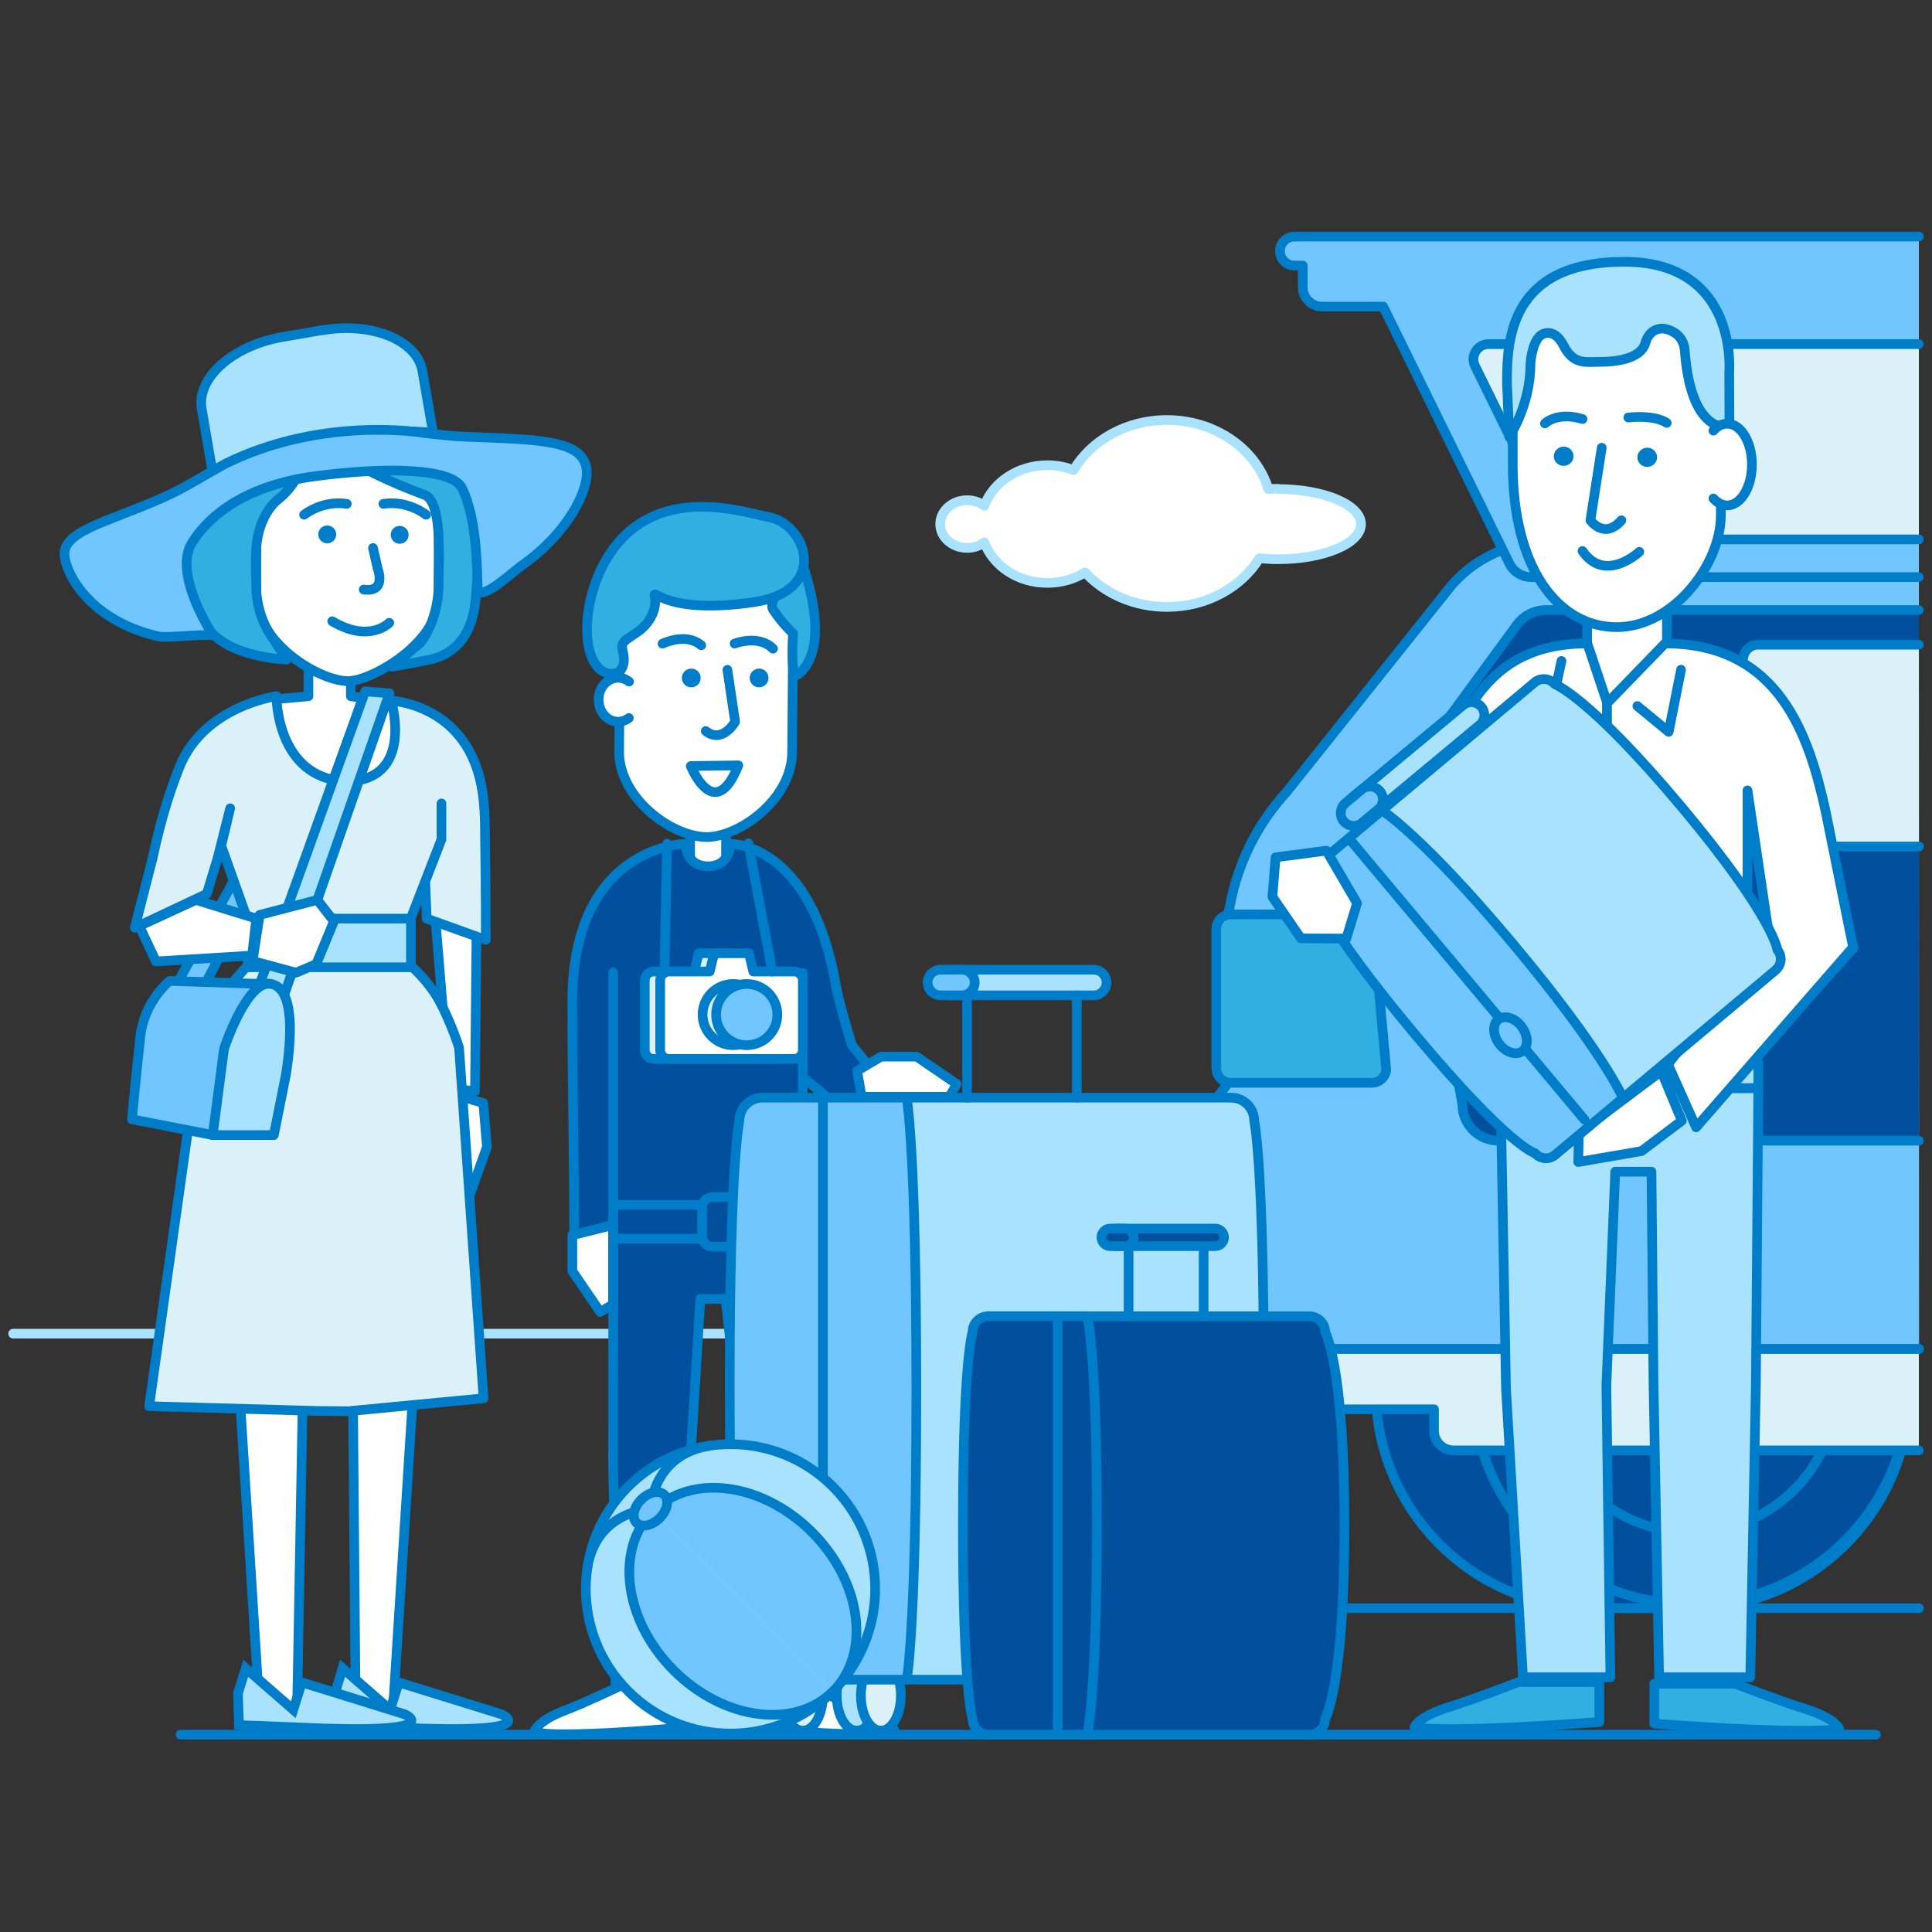 <?xml version="1.0" encoding="UTF-8"?>
<svg id="_8" data-name="8" xmlns="http://www.w3.org/2000/svg" viewBox="0 0 200 200">
  <rect x="0" y="0" width="200" height="200" fill="#333333" stroke="none"/>
  <defs>
    <style>
      .cls-1, .cls-2 {
        stroke-linecap: round;
        stroke-linejoin: round;
      }

      .cls-1, .cls-2, .cls-3 {
        fill: none;
      }

      .cls-1, .cls-3 {
        stroke: #007dc8;
      }

      .cls-2 {
        stroke: #a9e2ff;
      }

      .cls-4 {
        fill: #00509e;
      }

      .cls-5 {
        fill: #007dc8;
      }

      .cls-6 {
        fill: #fff;
      }

      .cls-7 {
        fill: #71c6ff;
      }

      .cls-8 {
        fill: #a9e2ff;
      }

      .cls-9 {
        fill: #dbf1fa;
      }

      .cls-10 {
        fill: #32afe1;
      }

      .cls-3 {
        stroke-miterlimit: 10;
      }
    </style>
  </defs>
  <path class="cls-6" d="m132.3,50.6c-.34,0-.67.01-1,.03-1.25-4.12-5.48-7.15-10.51-7.15-4.19,0-7.82,2.1-9.65,5.18-.84-.32-1.76-.5-2.72-.5-3.04,0-5.62,1.76-6.52,4.2-.48-.36-1.1-.58-1.78-.58-1.54,0-2.79,1.11-2.79,2.47s1.25,2.47,2.79,2.47c.68,0,1.29-.22,1.78-.58.9,2.44,3.47,4.2,6.52,4.2,1.45,0,2.8-.4,3.91-1.09,2,2.18,5.05,3.58,8.47,3.58,4.13,0,7.72-2.04,9.57-5.04.62.06,1.27.1,1.94.1,4.74,0,8.58-1.63,8.58-3.63s-3.84-3.63-8.58-3.63"/>
  <path class="cls-2" d="m132.3,50.6c-.34,0-.67.01-1,.03-1.25-4.12-5.48-7.15-10.51-7.15-4.19,0-7.82,2.1-9.65,5.18-.84-.32-1.76-.5-2.72-.5-3.04,0-5.62,1.76-6.52,4.2-.48-.36-1.1-.58-1.78-.58-1.54,0-2.79,1.11-2.79,2.47s1.25,2.47,2.79,2.47c.68,0,1.29-.22,1.78-.58.9,2.44,3.47,4.2,6.52,4.2,1.45,0,2.8-.4,3.91-1.09,2,2.18,5.05,3.58,8.47,3.58,4.13,0,7.72-2.04,9.57-5.04.62.06,1.27.1,1.94.1,4.74,0,8.58-1.63,8.58-3.63s-3.84-3.63-8.58-3.63Z"/>
  <line class="cls-1" x1="18.69" y1="179.57" x2="194.19" y2="179.57"/>
  <line class="cls-2" x1="1.36" y1="138.06" x2="198.14" y2="138.06"/>
  <line class="cls-1" x1="123.93" y1="166.48" x2="198.64" y2="166.48"/>
  <rect class="cls-6" x="71.44" y="84.18" width="3.72" height="6.29"/>
  <rect class="cls-1" x="71.44" y="84.18" width="3.72" height="6.29"/>
  <path class="cls-6" d="m73.13,86.65h0c-3.62-.03-9.07-4.03-9.04-8.87l.1-12.34c.04-4.84,4.03-8.76,8.87-8.73h.31c4.84.04,8.77,4.03,8.73,8.87l-.1,12.34c-.04,4.84-5.49,8.75-8.87,8.73"/>
  <path class="cls-1" d="m73.13,86.65h0c-3.62-.03-9.07-4.03-9.04-8.87l.1-12.34c.04-4.84,4.03-8.76,8.87-8.73h.31c4.84.04,8.77,4.03,8.73,8.87l-.1,12.34c-.04,4.84-5.49,8.75-8.87,8.73Z"/>
  <path class="cls-5" d="m72.53,70.19c0,.54-.44.97-.98.96-.54,0-.97-.44-.96-.98,0-.53.44-.96.98-.96.54,0,.97.44.96.98"/>
  <path class="cls-5" d="m79.55,70.19c0,.54-.44.97-.98.96-.54,0-.97-.44-.96-.98,0-.53.44-.96.98-.96.54,0,.97.44.96.98"/>
  <path class="cls-4" d="m91.38,118.43l4.75-.5-7.94-9.73s-1.32-4.23-1.69-6.35c-2.56-14.63-10.87-14.5-10.87-14.5,0,0-.03,2.33-2.34,2.33s-2.34-2.33-2.34-2.33c0,0-11.71.13-11.71,16.36,0,3.29.03,6.56.07,9.63.07,5.78.13,11.57.13,14.52l4.04-1.06v-26.12,26.12h19.62v-26.06,10.75l8.27,6.94Z"/>
  <path class="cls-1" d="m91.38,118.43l4.75-.5-7.94-9.73s-1.32-4.23-1.69-6.35c-2.56-14.63-10.87-14.5-10.87-14.5,0,0-.03,2.33-2.34,2.33s-2.34-2.33-2.34-2.33c0,0-11.71.13-11.71,16.36,0,3.29.03,6.56.07,9.63.07,5.78.13,11.57.13,14.52l4.04-1.06v-26.12,26.12h19.62v-26.06,10.75l8.27,6.94Z"/>
  <rect class="cls-4" x="63.49" y="124.73" width="19.62" height="3.5"/>
  <rect class="cls-1" x="63.49" y="124.73" width="19.62" height="3.5"/>
  <polygon class="cls-4" points="82.12 174.54 76.65 174.54 76.95 151.31 75.12 134.47 72.5 134.47 71.43 151.89 70.78 174.54 64.07 174.54 63.46 151.8 63.49 128.24 83.11 128.24 83.65 151.31 82.12 174.54"/>
  <polygon class="cls-1" points="82.12 174.54 76.65 174.54 76.95 151.31 75.12 134.47 72.5 134.47 71.43 151.89 70.78 174.54 64.07 174.54 63.46 151.8 63.49 128.24 83.11 128.24 83.65 151.31 82.12 174.54"/>
  <rect class="cls-6" x="63.7" y="169.86" width="7.97" height="4.32"/>
  <rect class="cls-1" x="63.7" y="169.86" width="7.97" height="4.32"/>
  <rect class="cls-6" x="75.85" y="169.86" width="7.97" height="4.32"/>
  <rect class="cls-1" x="75.85" y="169.86" width="7.97" height="4.32"/>
  <path class="cls-4" d="m77.71,129.04h-3.96c-.59,0-1.08-.49-1.08-1.08v-2.96c0-.59.49-1.08,1.08-1.08h3.96c.59,0,1.08.49,1.08,1.08v2.96c0,.59-.49,1.08-1.08,1.08"/>
  <path class="cls-1" d="m73.76,123.92h3.96c.6,0,1.08.48,1.08,1.08v2.97c0,.6-.48,1.08-1.08,1.08h-3.96c-.6,0-1.08-.48-1.08-1.08v-2.96c0-.6.48-1.08,1.08-1.08Z"/>
  <path class="cls-1" d="m68.59,66.63s2.4-1.19,4,.17"/>
  <path class="cls-1" d="m80.02,67.15c-1.48-1.5-3.97-.53-3.97-.53"/>
  <path class="cls-1" d="m73.06,75.68c1.74,1.36,3.04-.97,3.04-.97l-.8-5.37"/>
  <path class="cls-1" d="m71.51,79.3s2.45,6.12,4.92-.07l-4.92.07Z"/>
  <path class="cls-6" d="m65.1,74.33c-.32.24-.71.38-1.13.38-1.11,0-2.01-1.03-2-2.29,0-1.26.92-2.27,2.03-2.26.42,0,.8.15,1.12.4"/>
  <path class="cls-1" d="m65.1,74.33c-.32.24-.71.38-1.13.38-1.11,0-2.01-1.03-2-2.29,0-1.26.92-2.27,2.03-2.26.42,0,.8.15,1.12.4"/>
  <path class="cls-10" d="m83.24,58.9s-4.11,2.83-3.18,4.25c.93,1.42,2.04,2.42,2.04,2.42,0,0-.35,4.94.51,4.27,1.55-1.22,2.76-4.23.63-10.95"/>
  <path class="cls-1" d="m83.24,58.9s-4.11,2.83-3.18,4.25c.93,1.42,2.04,2.42,2.04,2.42,0,0-.35,4.94.51,4.27,1.55-1.22,2.76-4.23.63-10.95Z"/>
  <path class="cls-10" d="m63.87,69.66s1.05-.4.61-2.19c-.28-1.15.22-1.08,1.71-2.2,1.39-1.05,1.81-2.62,1.58-3.55-.22-.93,1.08,1.96,10.27.61,7.89-1.16,5.45-8.11,1.51-8.81-2.31-.41-10.99-3.47-16,3.21-3.96,5.28-3.54,13.8.32,12.95"/>
  <path class="cls-1" d="m63.87,69.66s1.05-.4.61-2.19c-.28-1.15.22-1.08,1.71-2.2,1.39-1.05,1.81-2.62,1.58-3.55-.22-.93,1.08,1.96,10.27.61,7.89-1.16,5.45-8.11,1.51-8.81-2.31-.41-10.99-3.47-16,3.21-3.96,5.28-3.54,13.8.32,12.95Z"/>
  <polygon class="cls-6" points="63.46 126.82 63.46 135.03 62.13 135.81 59.25 131.59 59.25 127.86 63.46 126.82"/>
  <polygon class="cls-1" points="63.46 126.82 63.46 135.03 62.13 135.81 59.25 131.59 59.25 127.86 63.46 126.82"/>
  <polygon class="cls-6" points="89.2 113.54 98.28 113.54 99.05 112.22 94.89 109.38 91.21 109.38 88.73 110.85 89.2 113.54"/>
  <polygon class="cls-1" points="89.2 113.54 98.28 113.54 99.05 112.22 94.89 109.38 91.21 109.38 88.73 110.85 89.2 113.54"/>
  <path class="cls-6" d="m76.26,178.75v-4.36h7.19s4.03,1.93,5.94,2.64c3.02,1.13,3.28,2.28,3.28,2.28,0,0-1.89.76-16.41-.56"/>
  <path class="cls-1" d="m76.26,178.75v-4.36h7.19s4.03,1.93,5.94,2.64c3.02,1.13,3.28,2.28,3.28,2.28,0,0-1.89.76-16.41-.56Z"/>
  <path class="cls-6" d="m71.69,178.75v-4.36h-7.19s-4.04,1.93-5.94,2.64c-3.02,1.13-3.28,2.28-3.28,2.28,0,0,1.89.76,16.41-.56"/>
  <path class="cls-1" d="m71.69,178.75v-4.36h-7.19s-4.04,1.93-5.94,2.64c-3.02,1.13-3.28,2.28-3.28,2.28,0,0,1.89.76,16.41-.56Z"/>
  <path class="cls-9" d="m67.65,100.57h4.22l.46-1.89h3.6l.46,1.89h4.22c.5,0,.91.41.91.91v7.23c0,.5-.41.91-.91.91h-12.95c-.5,0-.91-.41-.91-.91v-7.23c0-.5.41-.91.91-.91"/>
  <path class="cls-1" d="m67.65,100.57h4.22l.46-1.89h3.6l.46,1.89h4.22c.5,0,.91.41.91.91v7.23c0,.5-.41.91-.91.91h-12.95c-.5,0-.91-.41-.91-.91v-7.23c0-.5.41-.91.91-.91Z"/>
  <path class="cls-6" d="m69.25,100.57h4.22l.46-1.89h3.6l.45,1.89h4.22c.5,0,.91.41.91.91v7.23c0,.5-.41.91-.91.91h-12.95c-.5,0-.91-.41-.91-.91v-7.23c0-.5.41-.91.91-.91"/>
  <path class="cls-1" d="m69.25,100.57h4.22l.46-1.89h3.6l.45,1.89h4.22c.5,0,.91.41.91.91v7.23c0,.5-.41.91-.91.91h-12.95c-.5,0-.91-.41-.91-.91v-7.23c0-.5.41-.91.91-.91Z"/>
  <path class="cls-9" d="m72.73,105.03c0,1.75,1.42,3.17,3.17,3.17s3.17-1.42,3.17-3.17-1.42-3.17-3.17-3.17-3.17,1.42-3.17,3.17"/>
  <path class="cls-1" d="m72.73,105.03c0,1.75,1.42,3.17,3.17,3.17s3.17-1.42,3.17-3.17-1.42-3.17-3.17-3.17-3.17,1.42-3.17,3.17Z"/>
  <path class="cls-7" d="m74.13,105.03c0,1.75,1.42,3.17,3.17,3.17s3.17-1.42,3.17-3.17-1.42-3.17-3.17-3.17-3.17,1.42-3.17,3.17"/>
  <path class="cls-1" d="m74.13,105.03c0,1.75,1.42,3.17,3.17,3.17s3.17-1.42,3.17-3.17-1.42-3.17-3.17-3.17-3.17,1.42-3.17,3.17Z"/>
  <line class="cls-9" x1="77.47" y1="87.3" x2="79.94" y2="100.57"/>
  <line class="cls-1" x1="77.47" y1="87.3" x2="79.94" y2="100.57"/>
  <line class="cls-9" x1="69.06" y1="87.33" x2="68.78" y2="100.7"/>
  <line class="cls-1" x1="69.06" y1="87.33" x2="68.78" y2="100.7"/>
  <path class="cls-4" d="m175.12,121.34c-.11,0-.22.02-.33.02-.11,0-.22-.02-.33-.02s-.22.02-.33.02c-.11,0-.22-.02-.33-.02s-.22.02-.33.02c-.11,0-.22-.02-.33-.02s-.22.02-.33.02c-.11,0-.22-.02-.33-.02s-.22.02-.33.02c-.11,0-.22-.02-.33-.02s-.22.02-.33.02c-.11,0-.22-.02-.33-.02s-.22.02-.33.02c-.11,0-.22-.02-.33-.02s-.22.02-.33.02c-.11,0-.22-.02-.33-.02s-.22.02-.33.02c-.11,0-.22-.02-.33-.02s-.22.02-.33.02c-.11,0-.22-.02-.33-.02s-.22.02-.33.02c-.11,0-.22-.02-.33-.02s3.51.02,3.4.02c-.11,0-.22-.02-.33-.02s-.22.02-.33.02c-.11,0-.22-.02-.33-.02s-.22.02-.33.02c-.11,0-.22-.02-.33-.02s-.22.02-.33.02c-.11,0-.22-.02-.33-.02s-.22.02-.33.02c-.11,0-.22-.02-.33-.02s-.22.02-.33.02c-.11,0-.22-.02-.33-.02s-.22.02-.33.02c-.11,0-.22-.02-.33-.02s-.22.02-.33.02c-.11,0-.22-.02-.33-.02s-.22.02-.33.02c-.11,0-.22-.02-.33-.02s-.22.02-.33.02c-.11,0-.22-.02-.33-.02-12.46,0-22.57,10.1-22.57,22.57s10.1,22.57,22.57,22.57c.11,0,.22-.02.33-.02.11,0,.22.02.33.02s.22-.02.33-.02c.11,0,.22.02.33.02s.22-.02.33-.02c.11,0,.22.02.33.02s.22-.02.33-.02c.11,0,.22.02.33.02s.22-.02.33-.02c.11,0,.22.02.33.02s.22-.02.33-.02c.11,0,.22.02.33.02s.22-.02.33-.02c.11,0,.22.02.33.02s.22-.02.33-.02c.11,0,.22.02.33.02s.22-.02.33-.02c.11,0,.22.02.33.02s.22-.02.33-.02c.11,0-3.51.02-3.4.02s.22-.02.33-.02c.11,0,.22.02.33.02s.22-.02.33-.02c.11,0,.22.02.33.02s.22-.02.33-.02c.11,0,.22.02.33.02s.22-.02.33-.02c.11,0,.22.02.33.02s.22-.02.33-.02c.11,0,.22.02.33.02s.22-.02.33-.02c.11,0,.22.02.33.02s.22-.02.33-.02c.11,0,.22.02.33.02s.22-.02.33-.02c.11,0,.22.02.33.02s.22-.02.33-.02c.11,0,.22.02.33.02s.22-.02.33-.02c.11,0,.22.02.33.02s.22-.02.33-.02c.11,0,.22.02.33.02,12.46,0,22.57-10.1,22.57-22.57s-10.1-22.57-22.57-22.57"/>
  <path class="cls-1" d="m175.12,121.34c-.11,0-.22.02-.33.02-.11,0-.22-.02-.33-.02s-.22.02-.33.02c-.11,0-.22-.02-.33-.02s-.22.02-.33.02c-.11,0-.22-.02-.33-.02s-.22.02-.33.02c-.11,0-.22-.02-.33-.02s-.22.02-.33.02c-.11,0-.22-.02-.33-.02s-.22.02-.33.02c-.11,0-.22-.02-.33-.02s-.22.02-.33.02c-.11,0-.22-.02-.33-.02s-.22.02-.33.02c-.11,0-.22-.02-.33-.02s-.22.02-.33.02c-.11,0-.22-.02-.33-.02s-.22.02-.33.02c-.11,0-.22-.02-.33-.02s-.22.02-.33.02c-.11,0-.22-.02-.33-.02s3.51.02,3.4.02c-.11,0-.22-.02-.33-.02s-.22.02-.33.02c-.11,0-.22-.02-.33-.02s-.22.02-.33.02c-.11,0-.22-.02-.33-.02s-.22.02-.33.02c-.11,0-.22-.02-.33-.02s-.22.02-.33.02c-.11,0-.22-.02-.33-.02s-.22.02-.33.02c-.11,0-.22-.02-.33-.02s-.22.02-.33.02c-.11,0-.22-.02-.33-.02s-.22.02-.33.02c-.11,0-.22-.02-.33-.02s-.22.02-.33.02c-.11,0-.22-.02-.33-.02s-.22.02-.33.02c-.11,0-.22-.02-.33-.02-12.46,0-22.57,10.1-22.57,22.57s10.1,22.57,22.57,22.57c.11,0,.22-.02.33-.02.11,0,.22.02.33.02s.22-.02.33-.02c.11,0,.22.02.33.02s.22-.02.33-.02c.11,0,.22.02.33.02s.22-.02.33-.02c.11,0,.22.02.33.02s.22-.02.33-.02c.11,0,.22.02.33.02s.22-.02.33-.02c.11,0,.22.02.33.02s.22-.02.33-.02c.11,0,.22.02.33.02s.22-.02.33-.02c.11,0,.22.02.33.02s.22-.02.33-.02c.11,0,.22.02.33.02s.22-.02.33-.02c.11,0-3.51.02-3.4.02s.22-.02.33-.02c.11,0,.22.02.33.02s.22-.02.33-.02c.11,0,.22.02.33.02s.22-.02.33-.02c.11,0,.22.02.33.02s.22-.02.33-.02c.11,0,.22.02.33.02s.22-.02.33-.02c.11,0,.22.02.33.02s.22-.02.33-.02c.11,0,.22.02.33.02s.22-.02.33-.02c.11,0,.22.02.33.02s.22-.02.33-.02c.11,0,.22.02.33.02s.22-.02.33-.02c.11,0,.22.02.33.02s.22-.02.33-.02c.11,0,.22.02.33.02s.22-.02.33-.02c.11,0,.22.02.33.02,12.46,0,22.57-10.1,22.57-22.57s-10.1-22.57-22.57-22.57Z"/>
  <path class="cls-4" d="m197.62,143.51c0,12.46-10.1,22.57-22.57,22.57s-22.57-10.1-22.57-22.57,10.1-22.57,22.57-22.57,22.57,10.1,22.57,22.57"/>
  <path class="cls-1" d="m197.62,143.51c0,12.46-10.1,22.57-22.57,22.57s-22.57-10.1-22.57-22.57,10.1-22.57,22.57-22.57,22.57,10.1,22.57,22.57Z"/>
  <path class="cls-4" d="m190.18,143.51c0,8.35-6.77,15.12-15.12,15.12s-15.12-6.77-15.12-15.12,6.77-15.12,15.12-15.12,15.12,6.77,15.12,15.12"/>
  <path class="cls-1" d="m190.18,143.51c0,8.35-6.77,15.12-15.12,15.12s-15.12-6.77-15.12-15.12,6.77-15.12,15.12-15.12,15.12,6.77,15.12,15.12Z"/>
  <path class="cls-7" d="m198.64,52.16c-11.54.16-25.76,1.26-40.85,4.13-2.94.56-5.61,2.08-7.56,4.34l-17.11,21.44s-.32.33-.81.93c-3.54,4.29-5.41,9.72-5.41,15.28v14.17s-3.22,3.61-3.22,8.07v21.19c0,2.3,1.87,4.17,4.17,4.17h4.11l.65-3.76c.25-1.43,1.49-2.48,2.95-2.48h63.1"/>
  <path class="cls-1" d="m198.14,52.16c-11.54.16-25.26,1.26-40.35,4.13-2.94.56-5.61,2.08-7.56,4.34l-17.11,21.44s-.32.33-.81.93c-3.54,4.29-5.41,9.72-5.41,15.28v14.17s-3.22,3.61-3.22,8.07v21.19c0,2.3,1.87,4.17,4.17,4.17h4.11l.65-3.76c.25-1.43,1.49-2.48,2.95-2.48h63.1"/>
  <path class="cls-4" d="m198.64,63.15h-38.6c-1.16,0-2.26.54-2.96,1.46l-18.71,25.54h5.6c2.06,0,3.73,1.67,3.73,3.73l3.69,20.47c0,2.06,1.67,3.73,3.73,3.73h43.53"/>
  <path class="cls-1" d="m198.64,63.15h-38.6c-1.16,0-2.26.54-2.96,1.46l-18.71,25.54h5.6c2.06,0,3.73,1.67,3.73,3.73l3.69,20.47c0,2.06,1.67,3.73,3.73,3.73h43.53"/>
  <path class="cls-9" d="m172.68,66.74h-7.47c-.49,0-.95.24-1.23.64l-12.57,17.87c-.7,1,.01,2.37,1.23,2.37h16.56c.72,0,1.34-.51,1.48-1.22l3.48-17.87c.18-.93-.53-1.79-1.48-1.79"/>
  <path class="cls-1" d="m172.68,66.74h-7.47c-.49,0-.95.24-1.23.64l-12.57,17.87c-.7,1,.01,2.37,1.23,2.37h16.56c.72,0,1.34-.51,1.48-1.22l3.48-17.87c.18-.93-.53-1.79-1.48-1.79Z"/>
  <path class="cls-9" d="m198.64,66.74h-16.65c-.75,0-1.39.54-1.52,1.28l-3.05,17.81c-.16.94.56,1.8,1.52,1.8h19.71"/>
  <path class="cls-1" d="m198.64,66.74h-16.65c-.75,0-1.39.54-1.52,1.28l-3.05,17.81c-.16.94.56,1.8,1.52,1.8h19.71"/>
  <path class="cls-10" d="m142.01,112.09h-14.6c-.83,0-1.5-.67-1.5-1.5v-14.43c0-.83.67-1.5,1.5-1.5h13.28c.89,0,1.58.77,1.49,1.66l1.32,14.43c-.08.76-.72,1.34-1.49,1.34"/>
  <path class="cls-1" d="m142.01,112.09h-14.6c-.83,0-1.5-.67-1.5-1.5v-14.43c0-.83.67-1.5,1.5-1.5h13.28c.89,0,1.58.77,1.49,1.66l1.32,14.43c-.08.76-.72,1.34-1.49,1.34Z"/>
  <path class="cls-7" d="m198.64,24.49h-64.64c-.83,0-1.5.67-1.5,1.5s.67,1.5,1.5,1.5h.86v2.25c0,1.1.9,2,2,2h6.33l13.07,26.61c.42.85,1.29,1.39,2.24,1.39h40.14"/>
  <path class="cls-1" d="m198.64,24.49h-64.64c-.83,0-1.5.67-1.5,1.5s.67,1.5,1.5,1.5h.86v2.25c0,1.1.9,2,2,2h6.33l13.07,26.61c.42.85,1.29,1.39,2.24,1.39h40.14"/>
  <path class="cls-9" d="m198.64,139.65h-63.08c-1.46,0-2.71,1.05-2.96,2.49l-.65,3.75h16.5v2.25c0,1.1.9,2,2,2h48.19"/>
  <path class="cls-1" d="m198.64,139.65h-63.08c-1.46,0-2.71,1.05-2.96,2.49l-.65,3.75h16.5v2.25c0,1.1.9,2,2,2h48.19"/>
  <path class="cls-9" d="m198.64,55.84h-36.15c-.6,0-1.14-.34-1.41-.88l-8.39-17.08c-.51-1.04.25-2.26,1.41-2.26h44.54"/>
  <path class="cls-1" d="m198.64,55.84h-36.15c-.6,0-1.14-.34-1.41-.88l-8.39-17.08c-.51-1.04.25-2.26,1.41-2.26h44.54"/>
  <polygon class="cls-7" points="28.04 88.99 21.27 101.8 18.34 101.8 25.52 88.79 28.04 88.99"/>
  <polygon class="cls-1" points="28.04 88.99 21.27 101.8 18.34 101.8 25.52 88.79 28.04 88.99"/>
  <polygon class="cls-6" points="49.33 96.43 49.17 112.98 46.52 112.63 45.04 94.76 49.33 96.43"/>
  <polygon class="cls-1" points="49.33 96.43 49.17 112.98 46.52 112.63 45.04 94.76 49.33 96.43"/>
  <polygon class="cls-6" points="46.56 113.15 47.39 123.13 48.53 124 50.41 118.72 50.03 114.19 46.56 113.15"/>
  <polygon class="cls-1" points="46.56 113.15 47.39 123.13 48.53 124 50.41 118.72 50.03 114.19 46.56 113.15"/>
  <path class="cls-6" d="m26.78,72.54s-.26,12.84,7.84,12.12c7.07,0,7.06-11.82,7.06-11.82l-5.36-.77v-3.39h-4.39v3.39l-5.14.47Z"/>
  <path class="cls-1" d="m26.78,72.54s-.26,12.84,7.84,12.12c7.07,0,7.06-11.82,7.06-11.82l-5.36-.77v-3.39h-4.39v3.39l-5.14.47Z"/>
  <polygon class="cls-6" points="26.89 177.33 30.75 177.33 31.35 144.22 32.59 115.99 36.41 115.99 36.54 144.62 36.82 177.33 40.66 177.33 42.72 144.9 45.04 107.48 22.89 107.48 24.8 144.22 26.89 177.33"/>
  <polygon class="cls-1" points="26.89 177.33 30.75 177.33 31.35 144.22 32.59 115.99 36.41 115.99 36.54 144.62 36.82 177.33 40.66 177.33 42.72 144.9 45.04 107.48 22.89 107.48 24.8 144.22 26.89 177.33"/>
  <path class="cls-9" d="m35.8,80.9c-7.24-.39-7.18-8.83-7.18-8.83,0,0-7.54,1.01-10.05,7.36-.79,2-1.8,4.83-2.79,9.47l-1.83,7.14,7.46-3.51,1.11-3.67,1.31-5.19-.93,3.88,3.8,10.65h14.61l4.39-11.31v-3.72,3.72l-1.68,4.34.15,3.86,6.12,2.2s.02-4.33-.08-10.64c-.02-1.08.08-3.94-.67-6.55-2.11-7.29-9.04-7.56-9.04-7.56,0,0,2.47,8.27-4.68,8.36"/>
  <path class="cls-1" d="m35.8,80.9c-7.24-.39-7.18-8.83-7.18-8.83,0,0-7.54,1.01-10.05,7.36-.79,2-1.8,4.83-2.79,9.47l-1.83,7.14,7.46-3.51,1.11-3.67,1.31-5.19-.93,3.88,3.8,10.65h14.61l4.39-11.31v-3.72,3.72l-1.68,4.34.15,3.86,6.12,2.2s.02-4.33-.08-10.64c-.02-1.08.08-3.94-.67-6.55-2.11-7.29-9.04-7.56-9.04-7.56,0,0,2.47,8.27-4.68,8.36Z"/>
  <path class="cls-9" d="m35.94,146.1l14.12-1.35-2.54-36.31s-1.14-3.53-2.52-5.63c-1.64-2.5-4.28-4.35-4.28-4.35h-13.49s-2.55,2.21-3.82,4.22c-1.27,2.01-2.75,5.76-2.75,5.76l-5.22,37.13,17.36.49,3.12.03Z"/>
  <path class="cls-1" d="m35.94,146.1l14.12-1.35-2.54-36.31s-1.14-3.53-2.52-5.63c-1.64-2.5-4.28-4.35-4.28-4.35h-13.49s-2.55,2.21-3.82,4.22c-1.27,2.01-2.75,5.76-2.75,5.76l-5.22,37.13,17.36.49,3.12.03Z"/>
  <path class="cls-8" d="m36.9,178.67l-2.13-.09-.11-3.28.81-2.6,4.92,4.29.89-2.83,10.67,3.31s4.75,2.11-10.91,1.36l-4.14-.17Z"/>
  <path class="cls-3" d="m36.9,178.67l-2.13-.09-.11-3.28.81-2.6,4.92,4.29.89-2.83,10.67,3.31s4.75,2.11-10.91,1.36l-4.14-.17Z"/>
  <path class="cls-8" d="m26.87,178.67l-2.13-.09-.11-3.28.81-2.6,4.92,4.29.89-2.83,10.67,3.31s4.75,2.11-10.91,1.36l-4.14-.17Z"/>
  <path class="cls-3" d="m26.87,178.67l-2.13-.09-.11-3.28.81-2.6,4.92,4.29.89-2.83,10.67,3.31s4.75,2.11-10.91,1.36l-4.14-.17Z"/>
  <path class="cls-6" d="m36.05,70.51h0c2.35,0,9.36-3.92,9.36-8.71v-14.27c0-4.35-3.82-7.9-8.48-7.9h-1.91c-4.67,0-8.48,3.55-8.48,7.9v14.11c0,4.88,6.45,8.87,9.52,8.87"/>
  <path class="cls-1" d="m36.05,70.51h0c2.35,0,9.36-3.92,9.36-8.71v-14.27c0-4.35-3.82-7.9-8.48-7.9h-1.91c-4.67,0-8.48,3.55-8.48,7.9v14.11c0,4.88,6.45,8.87,9.52,8.87Z"/>
  <path class="cls-1" d="m37.65,61.03c2.4.33,1.46-2.12,1.46-2.12l-.5-2.18"/>
  <path class="cls-10" d="m45.41,60.26c0-2.15.45-8.53-1.55-9.06-14.59-5.47-13.15-10.1-13.15-10.1-.07-4.11,4.31-3.62,4.31-3.62,6.29,1.29,6.36,5.27,12.17,9.03,2.2,4.55,2.56,10.16,2.05,15.54-.42,4.42-2.81,5.82-4.73,6.23-1.92.41-3.94.74-3.94.74l2.92-2.45s1.93-2.2,1.93-6.3"/>
  <path class="cls-1" d="m45.41,60.26c0-2.15.45-8.53-1.55-9.06-14.59-5.47-13.15-10.1-13.15-10.1-.07-4.11,4.31-3.62,4.31-3.62,6.29,1.29,6.36,5.27,12.17,9.03,2.2,4.55,2.56,10.16,2.05,15.54-.42,4.42-2.81,5.82-4.73,6.23-1.92.41-3.94.74-3.94.74l2.92-2.45s1.93-2.2,1.93-6.3Z"/>
  <path class="cls-10" d="m31.15,44.8s1.38,4-2.47,6.99c0,0-1.88,1.44-2.15,4.88-.12,1.44,0,4.34,0,4.34,0,0,0,2.75,1.73,5.09l1.41,2.18s-4.11-.13-6.71-1.9c-3.96-2.7-5.12-8.38-2.56-15.89,4.29-1.75,4.98-10.36,11.03-11.73,0,0-2.12,1.15-.29,6.06"/>
  <path class="cls-1" d="m31.15,44.8s1.38,4-2.47,6.99c0,0-1.88,1.44-2.15,4.88-.12,1.44,0,4.34,0,4.34,0,0,0,2.75,1.73,5.09l1.41,2.18s-4.11-.13-6.71-1.9c-3.96-2.7-5.12-8.38-2.56-15.89,4.29-1.75,4.98-10.36,11.03-11.73,0,0-2.12,1.15-.29,6.06Z"/>
  <path class="cls-1" d="m34.39,64.31c3.86,2.3,5.91.16,5.91.16"/>
  <path class="cls-5" d="m40.72,54.71c-.36.36-.36.95,0,1.31.36.36.95.36,1.31,0,.36-.36.36-.95,0-1.31-.36-.36-.95-.36-1.31,0"/>
  <path class="cls-5" d="m33.51,56.17c.47.2,1.02-.02,1.22-.49.2-.47-.02-1.01-.49-1.21-.47-.2-1.02.02-1.22.49-.2.47.02,1.01.49,1.21"/>
  <path class="cls-1" d="m44.11,53.29s-1.86-1.52-4.42-1.13"/>
  <path class="cls-1" d="m31.48,53.29s1.85-1.52,4.42-1.13"/>
  <rect class="cls-8" x="25.65" y="95.09" width="16.89" height="5.04"/>
  <rect class="cls-1" x="25.65" y="95.09" width="16.89" height="5.04"/>
  <path class="cls-8" d="m33.32,34.18l-4.06.7c-5.17.89-8.94,4.24-8.38,7.46l1.1,6.39s4.59-2.29,11.17-3.42c6.58-1.13,11.68-.5,11.68-.5l-1.1-6.39c-.55-3.21-5.23-5.12-10.39-4.23"/>
  <path class="cls-1" d="m33.32,34.18l-4.06.7c-5.17.89-8.94,4.24-8.38,7.46l1.1,6.39s4.59-2.29,11.17-3.42c6.58-1.13,11.68-.5,11.68-.5l-1.1-6.39c-.55-3.21-5.23-5.12-10.39-4.23Z"/>
  <path class="cls-7" d="m23.28,48.03c-2.29,1.27-4.39,2.6-6.44,3.5-5.94,2.62-10.6,3.49-10.14,6.18.45,2.6,3.43,6.77,9.72,8.17.88.2,4.61-.28,5.65-.1,0,0-4.28-6.36-2.16-9.66,1.83-2.86,5.62-5.89,12.75-6.83s14.12-.87,15.16,1.23c1.63,3.29,1.55,8.76,1.63,10.38.08,1.63,3.6-1.69,4.66-2.43,4.49-3.16,6.99-7.7,6.59-10.04-.5-2.93-5.09-2.93-12.53-3.22-1.32-.05-2.76-.21-4.28-.39,0,0-10.42-1.83-20.59,3.2"/>
  <path class="cls-1" d="m23.28,48.03c-2.29,1.27-4.39,2.6-6.44,3.5-5.94,2.62-10.6,3.49-10.14,6.18.45,2.6,3.43,6.77,9.72,8.17.88.2,4.61-.28,5.65-.1,0,0-4.28-6.36-2.16-9.66,1.83-2.86,5.62-5.89,12.75-6.83s14.12-.87,15.16,1.23c1.63,3.29,1.55,8.76,1.63,10.38.08,1.63,3.6-1.69,4.66-2.43,4.49-3.16,6.99-7.7,6.59-10.04-.5-2.93-5.09-2.93-12.53-3.22-1.32-.05-2.76-.21-4.28-.39,0,0-10.42-1.83-20.59,3.2Z"/>
  <polygon class="cls-8" points="40.32 71.77 29.46 102.87 26.53 102.87 37.8 71.57 40.32 71.77"/>
  <polygon class="cls-1" points="40.32 71.77 29.46 102.87 26.53 102.87 37.8 71.57 40.32 71.77"/>
  <path class="cls-7" d="m26.53,101.84l-8.96-.3s-2.62,2.04-3.04,5.75c-.42,3.71-.87,8.58-.87,8.58l8.37,1.63h3.33l2.67-15.65-1.5-.02Z"/>
  <path class="cls-1" d="m26.53,101.84l-8.96-.3s-2.62,2.04-3.04,5.75c-.42,3.71-.87,8.58-.87,8.58l8.37,1.63h3.33l2.67-15.65-1.5-.02Z"/>
  <path class="cls-8" d="m23.19,108.57s2.33-7.11,4.83-6.72c2.5.39,2.17,5.64,1.58,9.39l-1.25,6.26h-6.33l1.17-8.92Z"/>
  <path class="cls-1" d="m23.19,108.57s2.33-7.11,4.83-6.72c2.5.39,2.17,5.64,1.58,9.39l-1.25,6.26h-6.33l1.17-8.92Z"/>
  <polygon class="cls-6" points="16.15 99.53 26.1 98.92 26.53 95.09 20.28 93.16 14.42 95.86 16.15 99.53"/>
  <polygon class="cls-1" points="16.15 99.53 26.1 98.92 26.53 95.09 20.28 93.16 14.42 95.86 16.15 99.53"/>
  <polygon class="cls-6" points="26.88 94.71 32.85 93.16 34.57 95.37 32.74 99.8 30.65 100.69 26.15 99.48 26.88 94.71"/>
  <polygon class="cls-1" points="26.88 94.71 32.85 93.16 34.57 95.37 32.74 99.8 30.65 100.69 26.15 99.48 26.88 94.71"/>
  <path class="cls-8" d="m82.68,175.52c0,2.01-.93,3.64-2.07,3.64s-2.07-1.63-2.07-3.64.93-3.64,2.07-3.64,2.07,1.63,2.07,3.64"/>
  <path class="cls-1" d="m82.68,175.52c0,2.01-.93,3.64-2.07,3.64s-2.07-1.63-2.07-3.64.93-3.64,2.07-3.64,2.07,1.63,2.07,3.64Z"/>
  <path class="cls-9" d="m85.18,175.52c0,2.01-.93,3.64-2.07,3.64s-2.07-1.63-2.07-3.64.93-3.64,2.07-3.64,2.07,1.63,2.07,3.64"/>
  <path class="cls-1" d="m85.18,175.52c0,2.01-.93,3.64-2.07,3.64s-2.07-1.63-2.07-3.64.93-3.64,2.07-3.64,2.07,1.63,2.07,3.64Z"/>
  <line class="cls-1" x1="80.45" y1="171.88" x2="83.01" y2="171.88"/>
  <line class="cls-1" x1="80.45" y1="179.16" x2="83.01" y2="179.16"/>
  <path class="cls-8" d="m90.76,175.52c0,2.01-.93,3.64-2.07,3.64s-2.07-1.63-2.07-3.64.93-3.64,2.07-3.64,2.07,1.63,2.07,3.64"/>
  <path class="cls-1" d="m90.76,175.52c0,2.01-.93,3.64-2.07,3.64s-2.07-1.63-2.07-3.64.93-3.64,2.07-3.64,2.07,1.63,2.07,3.64Z"/>
  <path class="cls-9" d="m93.26,175.52c0,2.01-.93,3.64-2.07,3.64s-2.07-1.63-2.07-3.64.93-3.64,2.07-3.64,2.07,1.63,2.07,3.64"/>
  <path class="cls-1" d="m93.26,175.52c0,2.01-.93,3.64-2.07,3.64s-2.07-1.63-2.07-3.64.93-3.64,2.07-3.64,2.07,1.63,2.07,3.64Z"/>
  <line class="cls-1" x1="88.53" y1="171.88" x2="91.1" y2="171.88"/>
  <line class="cls-1" x1="88.53" y1="179.16" x2="91.1" y2="179.16"/>
  <path class="cls-8" d="m117.07,175.52c0,2.01-.93,3.64-2.07,3.64s-2.07-1.63-2.07-3.64.93-3.64,2.07-3.64,2.07,1.63,2.07,3.64"/>
  <path class="cls-1" d="m117.07,175.52c0,2.01-.93,3.64-2.07,3.64s-2.07-1.63-2.07-3.64.93-3.64,2.07-3.64,2.07,1.63,2.07,3.64Z"/>
  <path class="cls-9" d="m119.58,175.52c0,2.01-.93,3.64-2.07,3.64s-2.07-1.63-2.07-3.64.93-3.64,2.07-3.64,2.07,1.63,2.07,3.64"/>
  <path class="cls-1" d="m119.58,175.52c0,2.01-.93,3.64-2.07,3.64s-2.07-1.63-2.07-3.64.93-3.64,2.07-3.64,2.07,1.63,2.07,3.64Z"/>
  <line class="cls-1" x1="114.84" y1="171.88" x2="117.41" y2="171.88"/>
  <line class="cls-1" x1="114.84" y1="179.16" x2="117.41" y2="179.16"/>
  <path class="cls-8" d="m125.16,175.52c0,2.01-.93,3.64-2.07,3.64s-2.07-1.63-2.07-3.64.93-3.64,2.07-3.64,2.07,1.63,2.07,3.64"/>
  <path class="cls-1" d="m125.16,175.52c0,2.01-.93,3.64-2.07,3.64s-2.07-1.63-2.07-3.64.93-3.64,2.07-3.64,2.07,1.63,2.07,3.64Z"/>
  <path class="cls-9" d="m127.66,175.52c0,2.01-.93,3.64-2.07,3.64s-2.07-1.63-2.07-3.64.93-3.64,2.07-3.64,2.07,1.63,2.07,3.64"/>
  <path class="cls-1" d="m127.66,175.52c0,2.01-.93,3.64-2.07,3.64s-2.07-1.63-2.07-3.64.93-3.64,2.07-3.64,2.07,1.63,2.07,3.64Z"/>
  <line class="cls-1" x1="122.93" y1="171.88" x2="125.5" y2="171.88"/>
  <line class="cls-1" x1="122.93" y1="179.16" x2="125.5" y2="179.16"/>
  <path class="cls-8" d="m127.44,173.88h-33.58v-60.25h33.58c1.32,0,2.39,1.07,2.39,2.39,0,0,1,4.02,1,27.49s-1,27.97-1,27.97c0,1.32-1.07,2.39-2.39,2.39"/>
  <path class="cls-1" d="m127.44,173.88h-33.58v-60.25h33.58c1.32,0,2.39,1.07,2.39,2.39,0,0,1,4.02,1,27.49s-1,27.97-1,27.97c0,1.32-1.07,2.39-2.39,2.39Z"/>
  <path class="cls-7" d="m93.86,173.88h-14.93c-1.32,0-2.39-1.07-2.39-2.4,0,0-1-5.5-1-28.35s1-27.11,1-27.11c0-1.32,1.07-2.39,2.39-2.39h14.93s1,5.35,1,30.28-1,29.97-1,29.97"/>
  <path class="cls-1" d="m93.86,173.88h-14.93c-1.32,0-2.39-1.07-2.39-2.4,0,0-1-5.5-1-28.35s1-27.11,1-27.11c0-1.32,1.07-2.39,2.39-2.39h14.93s1,5.35,1,30.28-1,29.97-1,29.97Z"/>
  <line class="cls-1" x1="85.19" y1="114" x2="85.19" y2="172.85"/>
  <path class="cls-8" d="m113.22,103.04h-14.99c-.73,0-1.33-.6-1.33-1.33s.6-1.33,1.33-1.33h14.99c.73,0,1.33.6,1.33,1.33s-.6,1.33-1.33,1.33"/>
  <path class="cls-1" d="m113.22,103.04h-14.99c-.73,0-1.33-.6-1.33-1.33s.6-1.33,1.33-1.33h14.99c.73,0,1.33.6,1.33,1.33s-.6,1.33-1.33,1.33Z"/>
  <path class="cls-7" d="m99.57,103.04h-2.21c-.73,0-1.33-.6-1.33-1.33s.6-1.33,1.33-1.33h2.21c.73,0,1.33.6,1.33,1.33s-.6,1.33-1.33,1.33"/>
  <path class="cls-1" d="m99.57,103.04h-2.21c-.73,0-1.33-.6-1.33-1.33s.6-1.33,1.33-1.33h2.21c.73,0,1.33.6,1.33,1.33s-.6,1.33-1.33,1.33Z"/>
  <line class="cls-1" x1="100.11" y1="113.63" x2="100.11" y2="103.04"/>
  <line class="cls-1" x1="111.47" y1="113.63" x2="111.47" y2="103.04"/>
  <path class="cls-4" d="m135.54,179.57h-23v-43.31h23c.9,0,1.64.73,1.64,1.64,0,0,2,3.4,2,20.02s-2,20.02-2,20.02c0,.91-.73,1.64-1.64,1.64"/>
  <path class="cls-1" d="m135.54,179.57h-23v-43.31h23c.9,0,1.64.73,1.64,1.64,0,0,2,3.4,2,20.02s-2,20.02-2,20.02c0,.91-.73,1.64-1.64,1.64Z"/>
  <path class="cls-4" d="m112.55,179.57h-10.23c-.9,0-1.64-.73-1.64-1.64,0,0-1-2.82-1-20.02s1-20.02,1-20.02c0-.91.73-1.64,1.64-1.64h10.23s1,3.61,1,21.44-1,21.88-1,21.88"/>
  <path class="cls-1" d="m112.55,179.57h-10.23c-.9,0-1.64-.73-1.64-1.64,0,0-1-2.82-1-20.02s1-20.02,1-20.02c0-.91.73-1.64,1.64-1.64h10.23s1,3.61,1,21.44-1,21.88-1,21.88Z"/>
  <line class="cls-1" x1="109.49" y1="136.51" x2="109.49" y2="178.87"/>
  <path class="cls-4" d="m125.8,129h-10.27c-.5,0-.91-.41-.91-.91s.41-.91.91-.91h10.27c.5,0,.91.41.91.91s-.41.91-.91.91"/>
  <path class="cls-1" d="m125.8,129h-10.27c-.5,0-.91-.41-.91-.91s.41-.91.91-.91h10.27c.5,0,.91.41.91.91s-.41.91-.91.91Z"/>
  <path class="cls-4" d="m116.45,129h-1.52c-.5,0-.91-.41-.91-.91s.41-.91.91-.91h1.52c.5,0,.91.41.91.91s-.41.91-.91.91"/>
  <path class="cls-1" d="m116.45,129h-1.52c-.5,0-.91-.41-.91-.91s.41-.91.91-.91h1.52c.5,0,.91.41.91.91s-.41.91-.91.91Z"/>
  <line class="cls-1" x1="116.83" y1="136.26" x2="116.83" y2="129"/>
  <line class="cls-1" x1="124.6" y1="136.26" x2="124.6" y2="129"/>
  <polygon class="cls-6" points="178.85 114.24 158.66 114.24 158.66 69.45 168.67 67.4 178.85 69.45 178.85 114.24"/>
  <polygon class="cls-1" points="178.85 114.24 158.66 114.24 158.66 69.45 168.67 67.4 178.85 69.45 178.85 114.24"/>
  <polygon class="cls-8" points="181.19 173.63 171.75 173.63 171.17 143.14 170.96 121.29 167.21 121.29 166.29 143.44 166.71 173.63 157.66 173.63 155.9 143.75 155.33 112.64 182.02 112.64 181.77 143.14 181.19 173.63"/>
  <polygon class="cls-1" points="181.19 173.63 171.75 173.63 171.17 143.14 170.96 121.29 167.21 121.29 166.29 143.44 166.71 173.63 157.66 173.63 155.9 143.75 155.33 112.64 182.02 112.64 181.77 143.14 181.19 173.63"/>
  <polygon class="cls-6" points="172.56 69.35 168.43 77.5 164.3 69.35 164.3 62.95 172.56 62.95 172.56 69.35"/>
  <polygon class="cls-1" points="172.56 69.35 168.43 77.5 164.3 69.35 164.3 62.95 172.56 62.95 172.56 69.35"/>
  <rect class="cls-8" x="154.83" y="110.05" width="27.19" height="2.59"/>
  <rect class="cls-1" x="154.83" y="110.05" width="27.19" height="2.59"/>
  <path class="cls-6" d="m164.32,66.61l2.04,6.11v37.6h-11.58v-28.5l-.12,5.75-7.51,14.13-7.29-7.62,4-3.88,3.05-6.41c4.08-7.59,5.54-17.18,17.42-17.18"/>
  <path class="cls-1" d="m164.32,66.61l2.04,6.11v37.6h-11.58v-28.5l-.12,5.75-7.51,14.13-7.29-7.62,4-3.88,3.05-6.41c4.08-7.59,5.54-17.18,17.42-17.18Z"/>
  <path class="cls-6" d="m172.36,66.61l-6,6.19v37.52h14.54v-28.5l2.21,14.88-10.44,13.62,3.31,5.4,15.87-17.57-2.87-14.2c-1.71-7.75-4.74-17.34-16.62-17.34"/>
  <path class="cls-1" d="m172.36,66.61l-6,6.19v37.52h14.54v-28.5l2.21,14.88-10.44,13.62,3.31,5.4,15.87-17.57-2.87-14.2c-1.71-7.75-4.74-17.34-16.62-17.34Z"/>
  <polyline class="cls-1" points="161.64 68.42 160.41 74.2 164.04 73.14"/>
  <polyline class="cls-1" points="174.02 69.33 172.74 75.76 169.5 73.09"/>
  <path class="cls-10" d="m165.56,178.26v-4.13h-8.38s-4.71,1.82-6.93,2.5c-3.53,1.07-3.83,2.16-3.83,2.16,0,0,2.2.72,19.15-.53"/>
  <path class="cls-1" d="m165.56,178.26v-4.13h-8.38s-4.71,1.82-6.93,2.5c-3.53,1.07-3.83,2.16-3.83,2.16,0,0,2.2.72,19.15-.53Z"/>
  <path class="cls-10" d="m171.25,178.43v-4.13h8.38s4.71,1.82,6.93,2.5c3.53,1.07,3.83,2.16,3.83,2.16,0,0-2.2.72-19.15-.53"/>
  <path class="cls-1" d="m171.25,178.43v-4.13h8.38s4.71,1.82,6.93,2.5c3.53,1.07,3.83,2.16,3.83,2.16,0,0-2.2.72-19.15-.53Z"/>
  <polygon class="cls-6" points="171.97 110.89 163.44 117.29 163.38 120.29 169.93 119.16 174.1 116.02 171.97 110.89"/>
  <polygon class="cls-1" points="171.97 110.89 163.44 117.29 163.38 120.29 169.93 119.16 174.1 116.02 171.97 110.89"/>
  <polyline class="cls-6" points="191.86 98.02 175.58 116.7 172.67 110.18 183.11 96.57"/>
  <polyline class="cls-1" points="191.86 98.02 175.58 116.7 172.67 110.18 183.11 96.57"/>
  <path class="cls-6" d="m167.37,64.92h0c-6.1,0-10.77-6.14-10.77-16.84v-10.32c0-5.63,4.36-10.23,9.68-10.23h2.18c5.32,0,9.68,4.6,9.68,10.23v15.6c0,5.06-4.94,11.56-10.77,11.56"/>
  <path class="cls-1" d="m167.37,64.92h0c-6.1,0-10.77-6.14-10.77-16.84v-10.32c0-5.63,4.36-10.23,9.68-10.23h2.18c5.32,0,9.68,4.6,9.68,10.23v15.6c0,5.06-4.94,11.56-10.77,11.56Z"/>
  <path class="cls-1" d="m163.82,57.04c2.33,3.4,5.88.09,5.88.09"/>
  <path class="cls-1" d="m167.85,53.86c-1.78,2.04-3.21,0-3.21,0l1.17-7.51"/>
  <path class="cls-8" d="m159.5,34.71s1.29-1.01,2.36,1.06c1.04,2.02,2.26,1.69,3.78,1.69s4.2-.26,4.69-1.96c.5-1.75,1.98-1.47,1.98-1.47.99.21,1.99.82,2.1,2.3.24,3.28,1.16,7.96,4.62,7.96l-.02-5.8s.97-11.39-10.85-11.39-12.16,8.01-12.16,12.49l.24,5.62s2.19-3.24,2.19-7.5c0,0,.11-2.26,1.07-3"/>
  <path class="cls-1" d="m159.5,34.71s1.29-1.01,2.36,1.06c1.04,2.02,2.26,1.69,3.78,1.69s4.2-.26,4.69-1.96c.5-1.75,1.98-1.47,1.98-1.47.99.21,1.99.82,2.1,2.3.24,3.28,1.16,7.96,4.62,7.96l-.02-5.8s.97-11.39-10.85-11.39-12.16,8.01-12.16,12.49l.24,5.62s2.19-3.24,2.19-7.5c0,0,.11-2.26,1.07-3Z"/>
  <path class="cls-1" d="m159.93,43.83s1.28-1.25,3.89-.45"/>
  <path class="cls-1" d="m172.54,43.78s-1.04-.85-3.98-.56"/>
  <path class="cls-5" d="m162.55,46.48c.42.37.46,1,.08,1.41-.37.41-1.02.45-1.44.09-.42-.37-.46-1-.08-1.41.37-.41,1.02-.45,1.44-.09"/>
  <path class="cls-5" d="m171.2,46.59c.42.37.46,1,.08,1.41-.37.41-1.02.45-1.44.09-.42-.37-.46-1-.08-1.41.37-.41,1.02-.45,1.44-.08"/>
  <path class="cls-6" d="m177.37,44.58c.07-.08.14-.15.21-.21.36-.33.78-.51,1.22-.51,1.41,0,2.56,1.89,2.56,4.23s-1.15,4.23-2.56,4.23c-.53,0-1.02-.27-1.43-.72"/>
  <path class="cls-1" d="m177.37,44.58c.07-.08.14-.15.21-.21.36-.33.78-.51,1.22-.51,1.41,0,2.56,1.89,2.56,4.23s-1.15,4.23-2.56,4.23c-.53,0-1.02-.27-1.43-.72"/>
  <path class="cls-8" d="m183.82,100.42l-15.81,13.25-12.67-15.12-12.28-14.66,15.81-13.25c.62-.52,1.55-.44,2.07.18,0,0,3.55,1.28,13.1,12.67,9.54,11.39,9.96,14.85,9.96,14.85.52.62.44,1.55-.18,2.07"/>
  <path class="cls-1" d="m183.82,100.42l-15.81,13.25-12.67-15.12-12.28-14.66,15.81-13.25c.62-.52,1.55-.44,2.07.18,0,0,3.55,1.28,13.1,12.67,9.54,11.39,9.96,14.85,9.96,14.85.52.62.44,1.55-.18,2.07Z"/>
  <path class="cls-7" d="m168.01,113.67l-7.03,5.89c-.62.52-1.55.44-2.07-.18,0,0-2.61-.58-12.35-12.21-9.74-11.62-10.71-15.32-10.71-15.32-.52-.62-.44-1.55.18-2.07l7.03-5.89s4.16,2.59,13.55,13.8c9.39,11.21,11.4,15.98,11.4,15.98"/>
  <path class="cls-1" d="m168.01,113.67l-7.03,5.89c-.62.52-1.55.44-2.07-.18,0,0-2.61-.58-12.35-12.21-9.74-11.62-10.71-15.32-10.71-15.32-.52-.62-.44-1.55.18-2.07l7.03-5.89s4.16,2.59,13.55,13.8c9.39,11.21,11.4,15.98,11.4,15.98Z"/>
  <line class="cls-9" x1="139.64" y1="86.79" x2="164.03" y2="115.91"/>
  <line class="cls-1" x1="139.64" y1="86.79" x2="164.03" y2="115.91"/>
  <path class="cls-8" d="m153.18,75.04l-10.15,8.44-1.38,1.15c-.56.47-1.41.39-1.88-.17-.47-.56-.39-1.41.17-1.88l11.53-9.58c.56-.47,1.41-.39,1.88.17.47.56.39,1.41-.17,1.88"/>
  <path class="cls-1" d="m153.18,75.04l-10.15,8.44-1.38,1.15c-.56.47-1.41.39-1.88-.17-.47-.56-.39-1.41.17-1.88l11.53-9.58c.56-.47,1.41-.39,1.88.17.47.56.39,1.41-.17,1.88Z"/>
  <path class="cls-7" d="m142.68,83.77l-.32.27-1.38,1.15c-.56.47-1.41.39-1.88-.17-.47-.56-.39-1.41.17-1.88l1.7-1.41c.56-.47,1.41-.39,1.88.17.47.56.39,1.41-.17,1.88"/>
  <path class="cls-1" d="m142.68,83.77l-.32.27-1.38,1.15c-.56.47-1.41.39-1.88-.17-.47-.56-.39-1.41.17-1.88l1.7-1.41c.56-.47,1.41-.39,1.88.17.47.56.39,1.41-.17,1.88Z"/>
  <path class="cls-7" d="m157.53,106.3c.68.91.71,2.04.06,2.52-.64.48-1.72.13-2.4-.78-.68-.91-.71-2.04-.06-2.52.65-.48,1.72-.14,2.4.77"/>
  <path class="cls-1" d="m157.53,106.3c.68.91.71,2.04.06,2.52-.64.48-1.72.13-2.4-.78-.68-.91-.71-2.04-.06-2.52.65-.48,1.72-.14,2.4.77Z"/>
  <polygon class="cls-6" points="137.31 88.06 140.48 93.49 139.37 97.16 134.67 97.14 131.72 92.84 132.05 88.75 137.31 88.06"/>
  <polygon class="cls-1" points="137.31 88.06 140.48 93.49 139.37 97.16 134.67 97.14 131.72 92.84 132.05 88.75 137.31 88.06"/>
  <path class="cls-8" d="m86.21,153.89c5.85,5.85,5.85,15.33,0,21.18-5.85,5.85-15.33,5.85-21.18,0-5.85-5.85-5.85-15.33,0-21.18,5.85-5.85,15.33-5.85,21.18,0"/>
  <path class="cls-1" d="m86.21,153.89c5.85,5.85,5.85,15.33,0,21.18-5.85,5.85-15.33,5.85-21.18,0-5.85-5.85-5.85-15.33,0-21.18,5.85-5.85,15.33-5.85,21.18,0Z"/>
  <path class="cls-7" d="m67.58,156.44c3.95-3.95,11.33-2.98,16.48,2.17,5.15,5.15,6.13,12.53,2.18,16.48"/>
  <path class="cls-1" d="m67.58,156.44c3.95-3.95,11.33-2.98,16.48,2.17,5.15,5.15,6.13,12.53,2.18,16.48"/>
  <path class="cls-8" d="m67.33,156.2s.19-5.63,6.17-6.54"/>
  <path class="cls-1" d="m67.33,156.2s.19-5.63,6.17-6.54"/>
  <path class="cls-8" d="m67.33,156.2s-5.63.19-6.54,6.17"/>
  <path class="cls-1" d="m67.33,156.2s-5.63.19-6.54,6.17"/>
  <path class="cls-7" d="m86.23,175.09c-3.95,3.95-11.33,2.98-16.48-2.17-5.15-5.15-6.13-12.53-2.18-16.48"/>
  <path class="cls-1" d="m86.23,175.09c-3.95,3.95-11.33,2.98-16.48-2.17-5.15-5.15-6.13-12.53-2.18-16.48"/>
  <path class="cls-7" d="m68.78,154.75c.53.53.31,1.6-.49,2.4-.8.8-1.87,1.02-2.4.49-.53-.53-.3-1.6.49-2.4.8-.8,1.87-1.02,2.39-.49"/>
  <path class="cls-1" d="m68.78,154.75c.53.53.31,1.6-.49,2.4-.8.8-1.87,1.02-2.4.49-.53-.53-.3-1.6.49-2.4.8-.8,1.87-1.02,2.39-.49Z"/>
</svg>